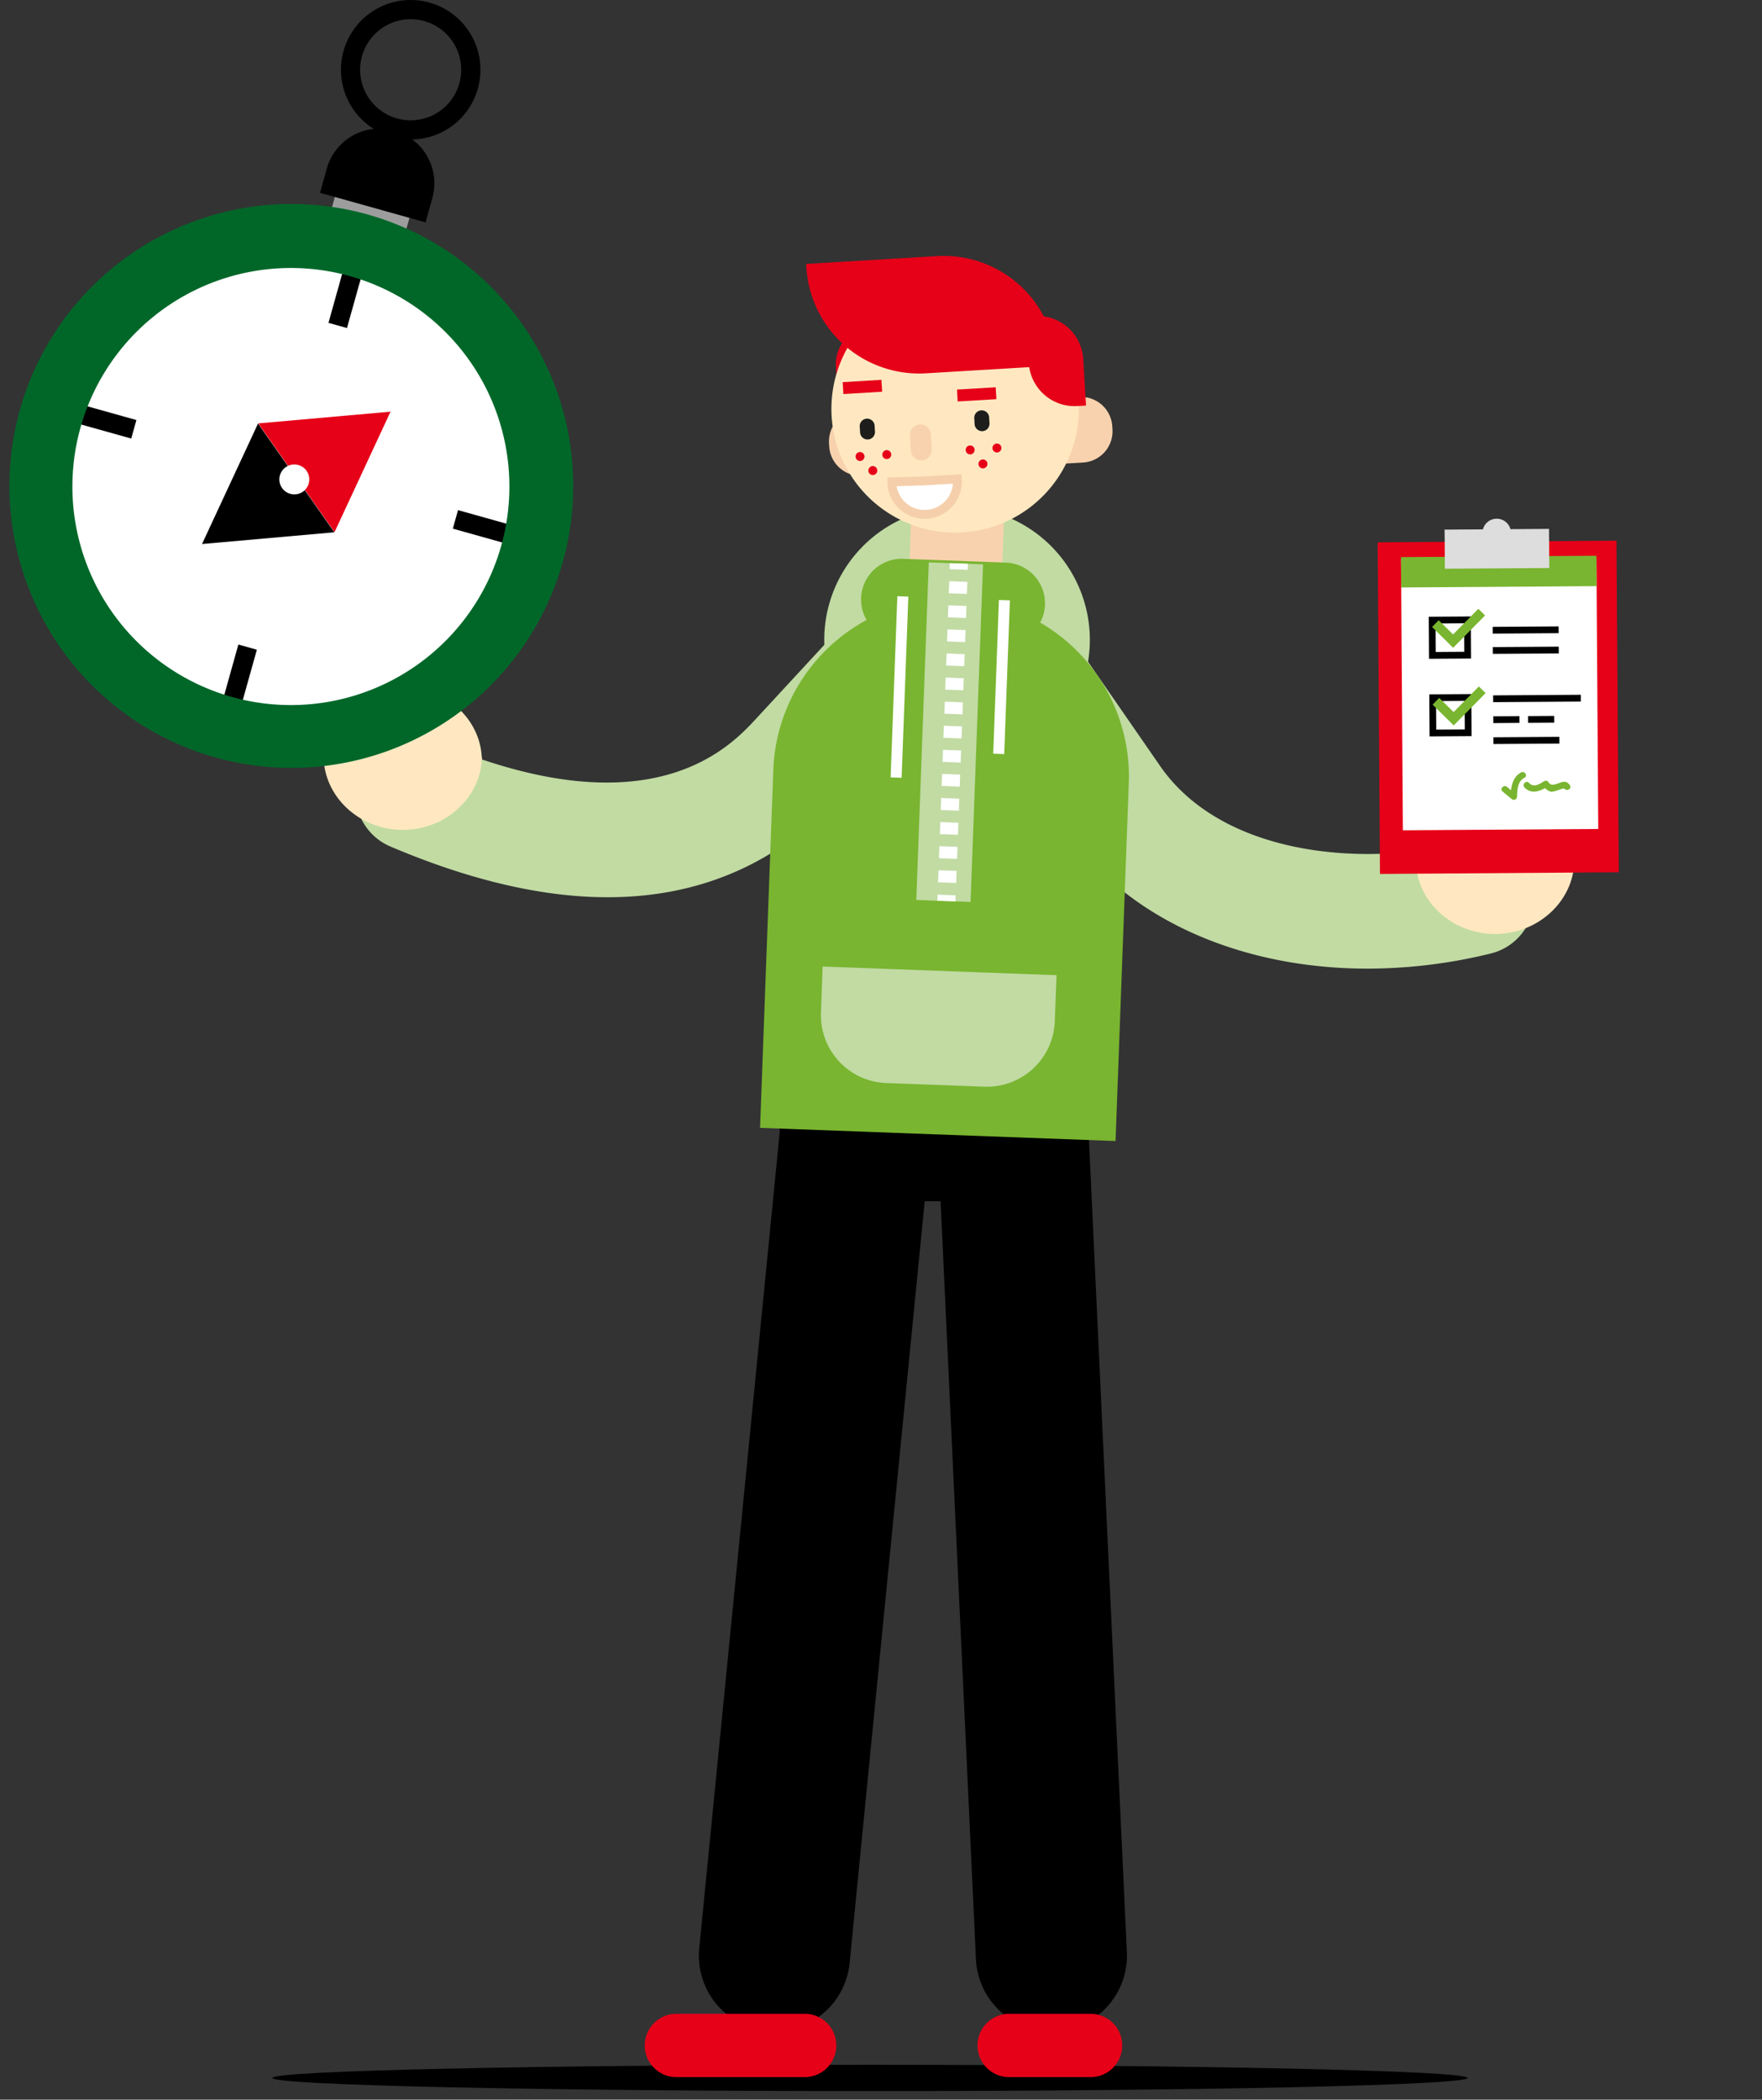 <svg id="Gruppe_9898" data-name="Gruppe 9898" xmlns="http://www.w3.org/2000/svg" xmlns:xlink="http://www.w3.org/1999/xlink" width="578.048" height="688.694" viewBox="0 0 578.048 688.694">
  <rect x="0" y="0" width="578.048" height="688.694" fill="#333333" stroke="none"/>
  <defs>
    <clipPath id="clip-path">
      <rect id="Rechteck_1728" data-name="Rechteck 1728" width="520.642" height="608.372" fill="none"/>
    </clipPath>
    <clipPath id="clip-path-2">
      <rect id="Rechteck_1729" data-name="Rechteck 1729" width="578.046" height="688.694" fill="none"/>
    </clipPath>
    <clipPath id="clip-path-11">
      <path id="Pfad_12197" data-name="Pfad 12197" d="M10.289,100.993A81.874,81.874,0,1,0,89.167,41.117a81.956,81.956,0,0,0-78.878,59.876" transform="translate(-7.23 -41.117)" fill="none"/>
    </clipPath>
  </defs>
  <g id="Gruppe_9899" data-name="Gruppe 9899" transform="translate(57.406 80.322)">
    <g id="Gruppe_9898-2" data-name="Gruppe 9898" clip-path="url(#clip-path)">
      <path id="Pfad_12154" data-name="Pfad 12154" d="M187.207,88.346A43.564,43.564,0,1,0,230.77,131.91a43.565,43.565,0,0,0-43.564-43.564" transform="translate(69.364 -2.354)" fill="#c1dba3"/>
      <path id="Pfad_12155" data-name="Pfad 12155" d="M297.082,219.411c-41.736,0-78.889-16.284-98.893-45.224l-23.117-33.439a18.718,18.718,0,1,1,30.794-21.288L228.984,152.9c20.154,29.16,65.8,33.485,99.684,25.168a18.719,18.719,0,0,1,8.929,36.357,170.221,170.221,0,0,1-40.514,4.987" transform="translate(94.168 17.978)" fill="#c1dba3"/>
      <path id="Pfad_12156" data-name="Pfad 12156" d="M272.725,149.846l25.99.356c-.228,13.095-11.773,23.8-25.806,23.9-14.217.113-26.075-10.749-26.175-24.057Z" transform="translate(160.346 51.922)" fill="#ffe8c1"/>
      <path id="Pfad_12157" data-name="Pfad 12157" d="M144.684,200.619q-32.129,0-71.327-16.655a18.718,18.718,0,1,1,14.659-34.447c70.646,30.064,96.79,1.794,105.38-7.5l27.577-29.851a18.719,18.719,0,1,1,27.5,25.4l-27.585,29.857c-20.448,22.116-45.945,33.191-76.2,33.191" transform="translate(-2.721 13.359)" fill="#c1dba3"/>
      <path id="Pfad_12158" data-name="Pfad 12158" d="M82.365,131.72,56.39,131.9c.128,13.095,11.6,23.872,25.591,24.072,14.219.213,26.146-10.578,26.331-23.887Z" transform="translate(-7.64 35.925)" fill="#ffe8c1"/>
      <path id="Pfad_12159" data-name="Pfad 12159" d="M82.365,143.922l-25.975-.184c.128-13.095,11.6-23.872,25.591-24.072,14.219-.213,26.146,10.578,26.331,23.887Z" transform="translate(-7.64 25.284)" fill="#ffe8c1"/>
    </g>
  </g>
  <g id="Gruppe_9901" data-name="Gruppe 9901">
    <g id="Gruppe_9900" data-name="Gruppe 9900" clip-path="url(#clip-path-2)">
      <path id="Pfad_12160" data-name="Pfad 12160" d="M243.506,359.76c-108.266,0-196.036,1.93-196.036,4.307s87.769,4.309,196.036,4.309,196.036-1.93,196.036-4.309-87.769-4.307-196.036-4.307" transform="translate(41.894 317.5)"/>
    </g>
  </g>
  <g id="Gruppe_9903" data-name="Gruppe 9903" transform="translate(57.406 80.322)">
    <g id="Gruppe_9902" data-name="Gruppe 9902" clip-path="url(#clip-path)">
      <path id="Pfad_12161" data-name="Pfad 12161" d="M201.222,514.235a24.781,24.781,0,0,1-24.735-23.626L162.839,198.191a24.781,24.781,0,1,1,49.509-2.312L226,488.3a24.783,24.783,0,0,1-23.6,25.911c-.392.017-.785.026-1.175.026" transform="translate(86.28 71.698)"/>
    </g>
  </g>
  <g id="Gruppe_9905" data-name="Gruppe 9905">
    <g id="Gruppe_9904" data-name="Gruppe 9904" clip-path="url(#clip-path-2)">
      <rect id="Rechteck_1731" data-name="Rechteck 1731" width="76.19" height="30.454" transform="matrix(0.037, -0.999, 0.999, 0.037, 297.125, 218.099)" fill="#f8d2ae"/>
    </g>
  </g>
  <g id="Gruppe_9907" data-name="Gruppe 9907" transform="translate(57.406 80.322)">
    <g id="Gruppe_9906" data-name="Gruppe 9906" clip-path="url(#clip-path)">
      <path id="Pfad_12162" data-name="Pfad 12162" d="M239.805,184.074H134.92v13.095a34.393,34.393,0,0,0,34.394,34.392h36.1a34.393,34.393,0,0,0,34.394-34.392Z" transform="translate(61.665 82.129)"/>
      <path id="Pfad_12163" data-name="Pfad 12163" d="M207.445,371.646H180.732a10.386,10.386,0,1,1,0-20.772h26.713a10.386,10.386,0,1,1,0,20.772" transform="translate(92.93 229.335)" fill="#e60018"/>
      <path id="Pfad_12164" data-name="Pfad 12164" d="M146.605,531.893c-.815,0-1.634-.04-2.462-.12a24.784,24.784,0,0,1-22.229-27.1L154.459,174.6a24.782,24.782,0,0,1,49.324,4.863L171.238,509.54a24.787,24.787,0,0,1-24.633,22.353" transform="translate(50.08 54.041)"/>
      <path id="Pfad_12165" data-name="Pfad 12165" d="M164.814,371.646H122.741a10.386,10.386,0,0,1,0-20.772h42.073a10.386,10.386,0,1,1,0,20.772" transform="translate(41.753 229.335)" fill="#e60018"/>
      <path id="Pfad_12166" data-name="Pfad 12166" d="M197.535,98.613,163.9,97.368a13.349,13.349,0,0,0-13.835,12.846v.015a13.35,13.35,0,0,0,12.846,13.835l33.631,1.244a13.349,13.349,0,0,0,13.835-12.846l0-.015a13.352,13.352,0,0,0-12.848-13.835" transform="translate(75.026 5.6)" fill="#79b530"/>
      <path id="Pfad_12167" data-name="Pfad 12167" d="M197.325,104.362l-.113,0a58.293,58.293,0,0,0-60.41,56.1l-4.347,117.415,116.621,4.319L253.421,164.8a58.292,58.292,0,0,0-56.067-60.437l-.028,0" transform="translate(59.49 11.741)" fill="#79b530"/>
    </g>
  </g>
  <g id="Gruppe_9909" data-name="Gruppe 9909">
    <g id="Gruppe_9908" data-name="Gruppe 9908" clip-path="url(#clip-path-2)">
      <rect id="Rechteck_1734" data-name="Rechteck 1734" width="110.814" height="17.815" transform="translate(300.605 295.191) rotate(-87.881)" fill="#c1dba3"/>
      <rect id="Rechteck_1735" data-name="Rechteck 1735" width="1.978" height="5.941" transform="matrix(0.036, -0.999, 0.999, 0.036, 311.548, 186.681)" fill="#fff"/>
      <path id="Pfad_12168" data-name="Pfad 12168" d="M169.412,200.247l-5.938-.22.147-3.951,5.938.222Zm.292-7.9-5.937-.22.147-3.95,5.937.22Zm.294-7.9-5.937-.22.145-3.95,5.938.218Zm.294-7.9-5.939-.22.147-3.951,5.939.22Zm.292-7.9-5.938-.222.147-3.95,5.938.222Zm.294-7.9-5.937-.218.145-3.95,5.938.218Zm.292-7.9-5.938-.222.147-3.95,5.939.22Zm.3-7.9-5.939-.218.147-3.951,5.938.218Zm.292-7.9-5.938-.222.147-3.95,5.938.22Zm.292-7.9-5.937-.22.147-3.951,5.938.222Zm.294-7.9-5.938-.22.145-3.95,5.939.218Zm.294-7.9-5.939-.22.149-3.951,5.938.222Zm.292-7.9-5.937-.22.147-3.951,5.937.22Z" transform="translate(144.271 89.367)" fill="#fff"/>
      <rect id="Rechteck_1736" data-name="Rechteck 1736" width="1.991" height="5.941" transform="translate(307.511 295.447) rotate(-87.948)" fill="#fff"/>
      <rect id="Rechteck_1737" data-name="Rechteck 1737" width="50.466" height="3.609" transform="matrix(0.037, -0.999, 0.999, 0.037, 325.841, 247.204)" fill="#fff"/>
      <rect id="Rechteck_1738" data-name="Rechteck 1738" width="59.486" height="3.609" transform="matrix(0.037, -0.999, 0.999, 0.037, 292.184, 254.98)" fill="#fff"/>
    </g>
  </g>
  <g id="Gruppe_9911" data-name="Gruppe 9911" transform="translate(57.406 80.322)">
    <g id="Gruppe_9910" data-name="Gruppe 9910" clip-path="url(#clip-path)">
      <path id="Pfad_12169" data-name="Pfad 12169" d="M220.354,171.245,143.629,168.4l-.559,15.132a22.28,22.28,0,0,0,21.44,23.089l32.18,1.19a22.279,22.279,0,0,0,23.1-21.425v-.013Z" transform="translate(68.844 68.3)" fill="#c1dba3"/>
      <path id="Pfad_12170" data-name="Pfad 12170" d="M171.176,91.281a13.157,13.157,0,0,1-7.739-2.513l-.529-.4a1.329,1.329,0,0,1,1.6-2.125l.512.384a10.5,10.5,0,0,0,10.595,1.009,1.33,1.33,0,0,1,1.126,2.41,13.146,13.146,0,0,1-5.561,1.233" transform="translate(85.897 -4.443)" fill="#f5cfab"/>
    </g>
  </g>
  <g id="Gruppe_9913" data-name="Gruppe 9913">
    <g id="Gruppe_9912" data-name="Gruppe 9912" clip-path="url(#clip-path-2)">
      <rect id="Rechteck_1741" data-name="Rechteck 1741" width="78.349" height="108.762" transform="matrix(1, -0.007, 0.007, 1, 451.959, 177.888)" fill="#e60018"/>
      <rect id="Rechteck_1742" data-name="Rechteck 1742" width="64.104" height="88.831" transform="translate(459.626 183.51) rotate(-0.39)" fill="#fff"/>
      <rect id="Rechteck_1743" data-name="Rechteck 1743" width="64.104" height="9.961" transform="translate(459.62 182.727) rotate(-0.39)" fill="#79b530"/>
      <path id="Pfad_12171" data-name="Pfad 12171" d="M273.351,93.807a4.674,4.674,0,0,0-9.029.068l-12.575.079.092,12.826,34.247-.228-.092-12.835Z" transform="translate(222.175 79.759)" fill="#ddddde"/>
      <path id="Pfad_12172" data-name="Pfad 12172" d="M249.076,121.293l-.092-13.791,13.791-.092.094,13.791Zm2.139-11.589.064,9.356,9.358-.062-.064-9.358Z" transform="translate(219.736 94.792)"/>
      <path id="Pfad_12173" data-name="Pfad 12173" d="M256.477,118.861l-6.916-6.835,2.172-2.2,4.718,4.661,8.3-8.411,2.2,2.171Z" transform="translate(220.245 93.616)" fill="#79b530"/>
      <path id="Pfad_12174" data-name="Pfad 12174" d="M249.168,134.815l-.092-13.791,13.791-.092.094,13.791Zm2.139-11.589.064,9.356,9.358-.062-.064-9.358Z" transform="translate(219.817 106.725)"/>
      <path id="Pfad_12175" data-name="Pfad 12175" d="M256.578,132.379l-6.922-6.82,2.171-2.2,4.719,4.65,8.291-8.4,2.2,2.172Z" transform="translate(220.329 105.554)" fill="#79b530"/>
      <rect id="Rechteck_1744" data-name="Rechteck 1744" width="28.768" height="2.217" transform="translate(489.844 228.085) rotate(-0.39)"/>
      <rect id="Rechteck_1745" data-name="Rechteck 1745" width="21.636" height="2.218" transform="translate(489.935 241.824) rotate(-0.39)"/>
      <rect id="Rechteck_1746" data-name="Rechteck 1746" width="8.573" height="2.218" transform="matrix(1, -0.008, 0.008, 1, 489.889, 234.955)"/>
      <rect id="Rechteck_1747" data-name="Rechteck 1747" width="8.574" height="2.218" transform="translate(501.305 234.878) rotate(-0.39)"/>
      <rect id="Rechteck_1748" data-name="Rechteck 1748" width="21.627" height="2.218" transform="translate(489.697 205.611) rotate(-0.39)"/>
      <rect id="Rechteck_1749" data-name="Rechteck 1749" width="21.627" height="2.218" transform="translate(489.742 212.251) rotate(-0.39)"/>
      <path id="Pfad_12176" data-name="Pfad 12176" d="M268.118,134.632c-2.274,1.216-3.048,3.5-3.319,5.889l-1.308-1.135c-1.035-.855-2.523.636-1.48,1.5l2.969,2.445a1.057,1.057,0,0,0,1.785-.751c.068-2.274.16-4.991,2.423-6.186,1.2-.591.124-2.342-1.069-1.762" transform="translate(230.92 118.715)" fill="#79b530"/>
      <path id="Pfad_12177" data-name="Pfad 12177" d="M280.68,137.508a2.276,2.276,0,0,0-1.728-1.137c-1.534-.115-4.138,2.1-5.243.171a1.043,1.043,0,0,0-1.431-.371l-.013.006c-1.478.922-3.409,2.274-4.989.557-.922-.988-2.4.512-1.468,1.491,1.979,2.125,4.548,1.455,6.73.226a4.141,4.141,0,0,0,1.787,1.137c.956.343,4.285-1.306,4.548-.954.8,1.022,2.615-.034,1.807-1.126" transform="translate(234.322 120.047)" fill="#79b530"/>
      <path id="Pfad_12178" data-name="Pfad 12178" d="M146.732,87.716h0A12.712,12.712,0,0,0,158.66,74.267l-1.052-17.541a12.709,12.709,0,0,0-11.926,13.449Z" transform="translate(128.548 50.062)" fill="#e60018"/>
      <path id="Pfad_12179" data-name="Pfad 12179" d="M226.551,69.181l-72.438,4.341a10.266,10.266,0,0,0-9.633,10.862l.06.992a10.265,10.265,0,0,0,10.86,9.633l72.438-4.341a10.265,10.265,0,0,0,9.633-10.86l-.06-.994a10.265,10.265,0,0,0-10.86-9.633" transform="translate(127.491 61.038)" fill="#f8d2ae"/>
      <path id="Pfad_12180" data-name="Pfad 12180" d="M185.481,49.67a40.592,40.592,0,1,0,40.591,40.591A40.591,40.591,0,0,0,185.481,49.67" transform="translate(127.87 43.835)" fill="#ffe8c1"/>
      <path id="Pfad_12181" data-name="Pfad 12181" d="M183.406,44.654l-42.918,2.572.064,1.066A37.08,37.08,0,0,0,179.771,83.1L222.7,80.528l-.064-1.064a37.077,37.077,0,0,0-39.217-34.81Z" transform="translate(123.985 39.35)" fill="#e60018"/>
      <path id="Pfad_12182" data-name="Pfad 12182" d="M181.636,55.072l-2.839.169.913,15.23a15.071,15.071,0,0,0,15.945,14.142l2.839-.169-.913-15.23a15.07,15.07,0,0,0-15.945-14.142" transform="translate(157.794 48.578)" fill="#e60018"/>
      <path id="Pfad_12183" data-name="Pfad 12183" d="M166.18,84.084l-10.762.328v.313a10.763,10.763,0,0,0,21.51-.836c-.006-.149-.015-.3-.026-.444Z" transform="translate(137.161 73.642)" fill="#fff"/>
      <path id="Pfad_12184" data-name="Pfad 12184" d="M166.858,97.261a12.244,12.244,0,0,1-12.216-11.755l0-1.79,12.163-.369,12.139-.725.137,1.937a12.243,12.243,0,0,1-11.743,12.692c-.16.006-.32.009-.478.009M157.68,86.555a9.3,9.3,0,0,0,18.454-.83l-9.223.55Z" transform="translate(136.475 72.917)" fill="#f5cfab"/>
      <rect id="Rechteck_1750" data-name="Rechteck 1750" width="12.733" height="3.909" transform="matrix(0.998, -0.059, 0.059, 0.998, 313.947, 127.78)" fill="#e60018"/>
      <rect id="Rechteck_1751" data-name="Rechteck 1751" width="12.734" height="3.91" transform="translate(276.452 125.349) rotate(-3.451)" fill="#e60018"/>
    </g>
  </g>
  <g id="Gruppe_9915" data-name="Gruppe 9915" transform="translate(57.406 80.322)">
    <g id="Gruppe_9914" data-name="Gruppe 9914" clip-path="url(#clip-path)">
      <path id="Pfad_12185" data-name="Pfad 12185" d="M161.8,73.953h0a3.427,3.427,0,0,0-3.215,3.626l.294,4.881a3.426,3.426,0,1,0,6.839-.41l-.292-4.881a3.428,3.428,0,0,0-3.626-3.215" transform="translate(82.547 -15.062)" fill="#f8d2ae"/>
      <path id="Pfad_12186" data-name="Pfad 12186" d="M172.079,71.5h0a2.445,2.445,0,0,0-2.295,2.587l.117,1.96a2.446,2.446,0,0,0,4.883-.294l-.119-1.958a2.444,2.444,0,0,0-2.587-2.295" transform="translate(92.43 -17.224)" fill="#1d1d1b"/>
      <path id="Pfad_12187" data-name="Pfad 12187" d="M152.12,72.949h0a2.445,2.445,0,0,0-2.295,2.587l.117,1.96a2.446,2.446,0,0,0,4.883-.294l-.119-1.958a2.444,2.444,0,0,0-2.587-2.295" transform="translate(74.815 -15.946)" fill="#1d1d1b"/>
      <path id="Pfad_12188" data-name="Pfad 12188" d="M150.561,78.762a1.465,1.465,0,1,0,1.465,1.465,1.464,1.464,0,0,0-1.465-1.465" transform="translate(74.176 -10.812)" fill="#e60018"/>
      <path id="Pfad_12189" data-name="Pfad 12189" d="M152.789,81.209a1.465,1.465,0,1,0,1.465,1.465,1.464,1.464,0,0,0-1.465-1.465" transform="translate(76.142 -8.653)" fill="#e60018"/>
      <path id="Pfad_12190" data-name="Pfad 12190" d="M155.221,78.429a1.465,1.465,0,1,0,1.465,1.465,1.464,1.464,0,0,0-1.465-1.465" transform="translate(78.289 -11.106)" fill="#e60018"/>
      <path id="Pfad_12191" data-name="Pfad 12191" d="M169.752,77.614a1.465,1.465,0,1,0,1.465,1.465,1.464,1.464,0,0,0-1.465-1.465" transform="translate(91.113 -11.825)" fill="#e60018"/>
      <path id="Pfad_12192" data-name="Pfad 12192" d="M171.98,80.053a1.465,1.465,0,1,0,1.465,1.465,1.464,1.464,0,0,0-1.465-1.465" transform="translate(93.079 -9.673)" fill="#e60018"/>
      <path id="Pfad_12193" data-name="Pfad 12193" d="M174.42,77.281a1.465,1.465,0,1,0,1.465,1.465,1.464,1.464,0,0,0-1.465-1.465" transform="translate(95.232 -12.119)" fill="#e60018"/>
    </g>
  </g>
  <g id="Gruppe_9917" data-name="Gruppe 9917">
    <g id="Gruppe_9916" data-name="Gruppe 9916" clip-path="url(#clip-path-2)">
      <rect id="Rechteck_1754" data-name="Rechteck 1754" width="32.435" height="25.421" transform="matrix(0.27, -0.963, 0.963, 0.27, 103.228, 88.242)" fill="#9c9d9c"/>
      <path id="Pfad_12194" data-name="Pfad 12194" d="M90.382,53.2l-34.61-9.693,2.246-8.02a17.971,17.971,0,0,1,34.61,9.693Z" transform="translate(49.221 19.738)" fill="#000001"/>
      <path id="Pfad_12195" data-name="Pfad 12195" d="M168.136,145.2A81.961,81.961,0,1,1,111.318,44.175,81.956,81.956,0,0,1,168.136,145.2" transform="translate(6.38 36.287)" fill="#fff"/>
    </g>
  </g>
  <g id="Gruppe_9919" data-name="Gruppe 9919" transform="translate(13.611 77.404)">
    <g id="Gruppe_9918" data-name="Gruppe 9918" clip-path="url(#clip-path-11)">
      <path id="Pfad_12196" data-name="Pfad 12196" d="M72.218,226.7l-6.071-1.7L78.2,181.945l6.069,1.7Zm119.4-70.706L148.56,143.935l1.7-6.073,43.052,12.058ZM43.05,114.383,0,102.325l1.7-6.073,43.05,12.059Zm70.778-36.248-6.073-1.7L119.81,33.385l6.073,1.7Z" transform="translate(-13.611 -47.941)" fill="#000001"/>
    </g>
  </g>
  <g id="Gruppe_9921" data-name="Gruppe 9921">
    <g id="Gruppe_9920" data-name="Gruppe 9920" clip-path="url(#clip-path-2)">
      <path id="Pfad_12198" data-name="Pfad 12198" d="M87.555,220.282a92.481,92.481,0,1,1,95.638-67.306,92.44,92.44,0,0,1-95.638,67.306M99.12,56.735a71.682,71.682,0,1,0,14.3,2.5,71.974,71.974,0,0,0-14.3-2.5" transform="translate(1.443 31.351)" fill="#006729"/>
      <path id="Pfad_12199" data-name="Pfad 12199" d="M80.664,45.7a22.878,22.878,0,1,1,23.66-16.651A22.829,22.829,0,0,1,80.664,45.7M83.478,6.348a16.581,16.581,0,1,0,3.287.574,16.6,16.6,0,0,0-3.287-.574" transform="translate(52.44 0)" fill="#000001"/>
      <path id="Pfad_12200" data-name="Pfad 12200" d="M88.408,71.726,45,75.576l25.036,35.666Z" transform="translate(39.713 63.301)" fill="#e60018"/>
      <path id="Pfad_12201" data-name="Pfad 12201" d="M35.205,113.312,53.577,73.8l25.036,35.666Z" transform="translate(31.07 65.127)" fill="#000001"/>
      <path id="Pfad_12202" data-name="Pfad 12202" d="M56.41,89.852a4.908,4.908,0,1,1,1.2-6.837,4.91,4.91,0,0,1-1.2,6.837" transform="translate(42.965 71.421)" fill="#fff"/>
    </g>
  </g>
</svg>
